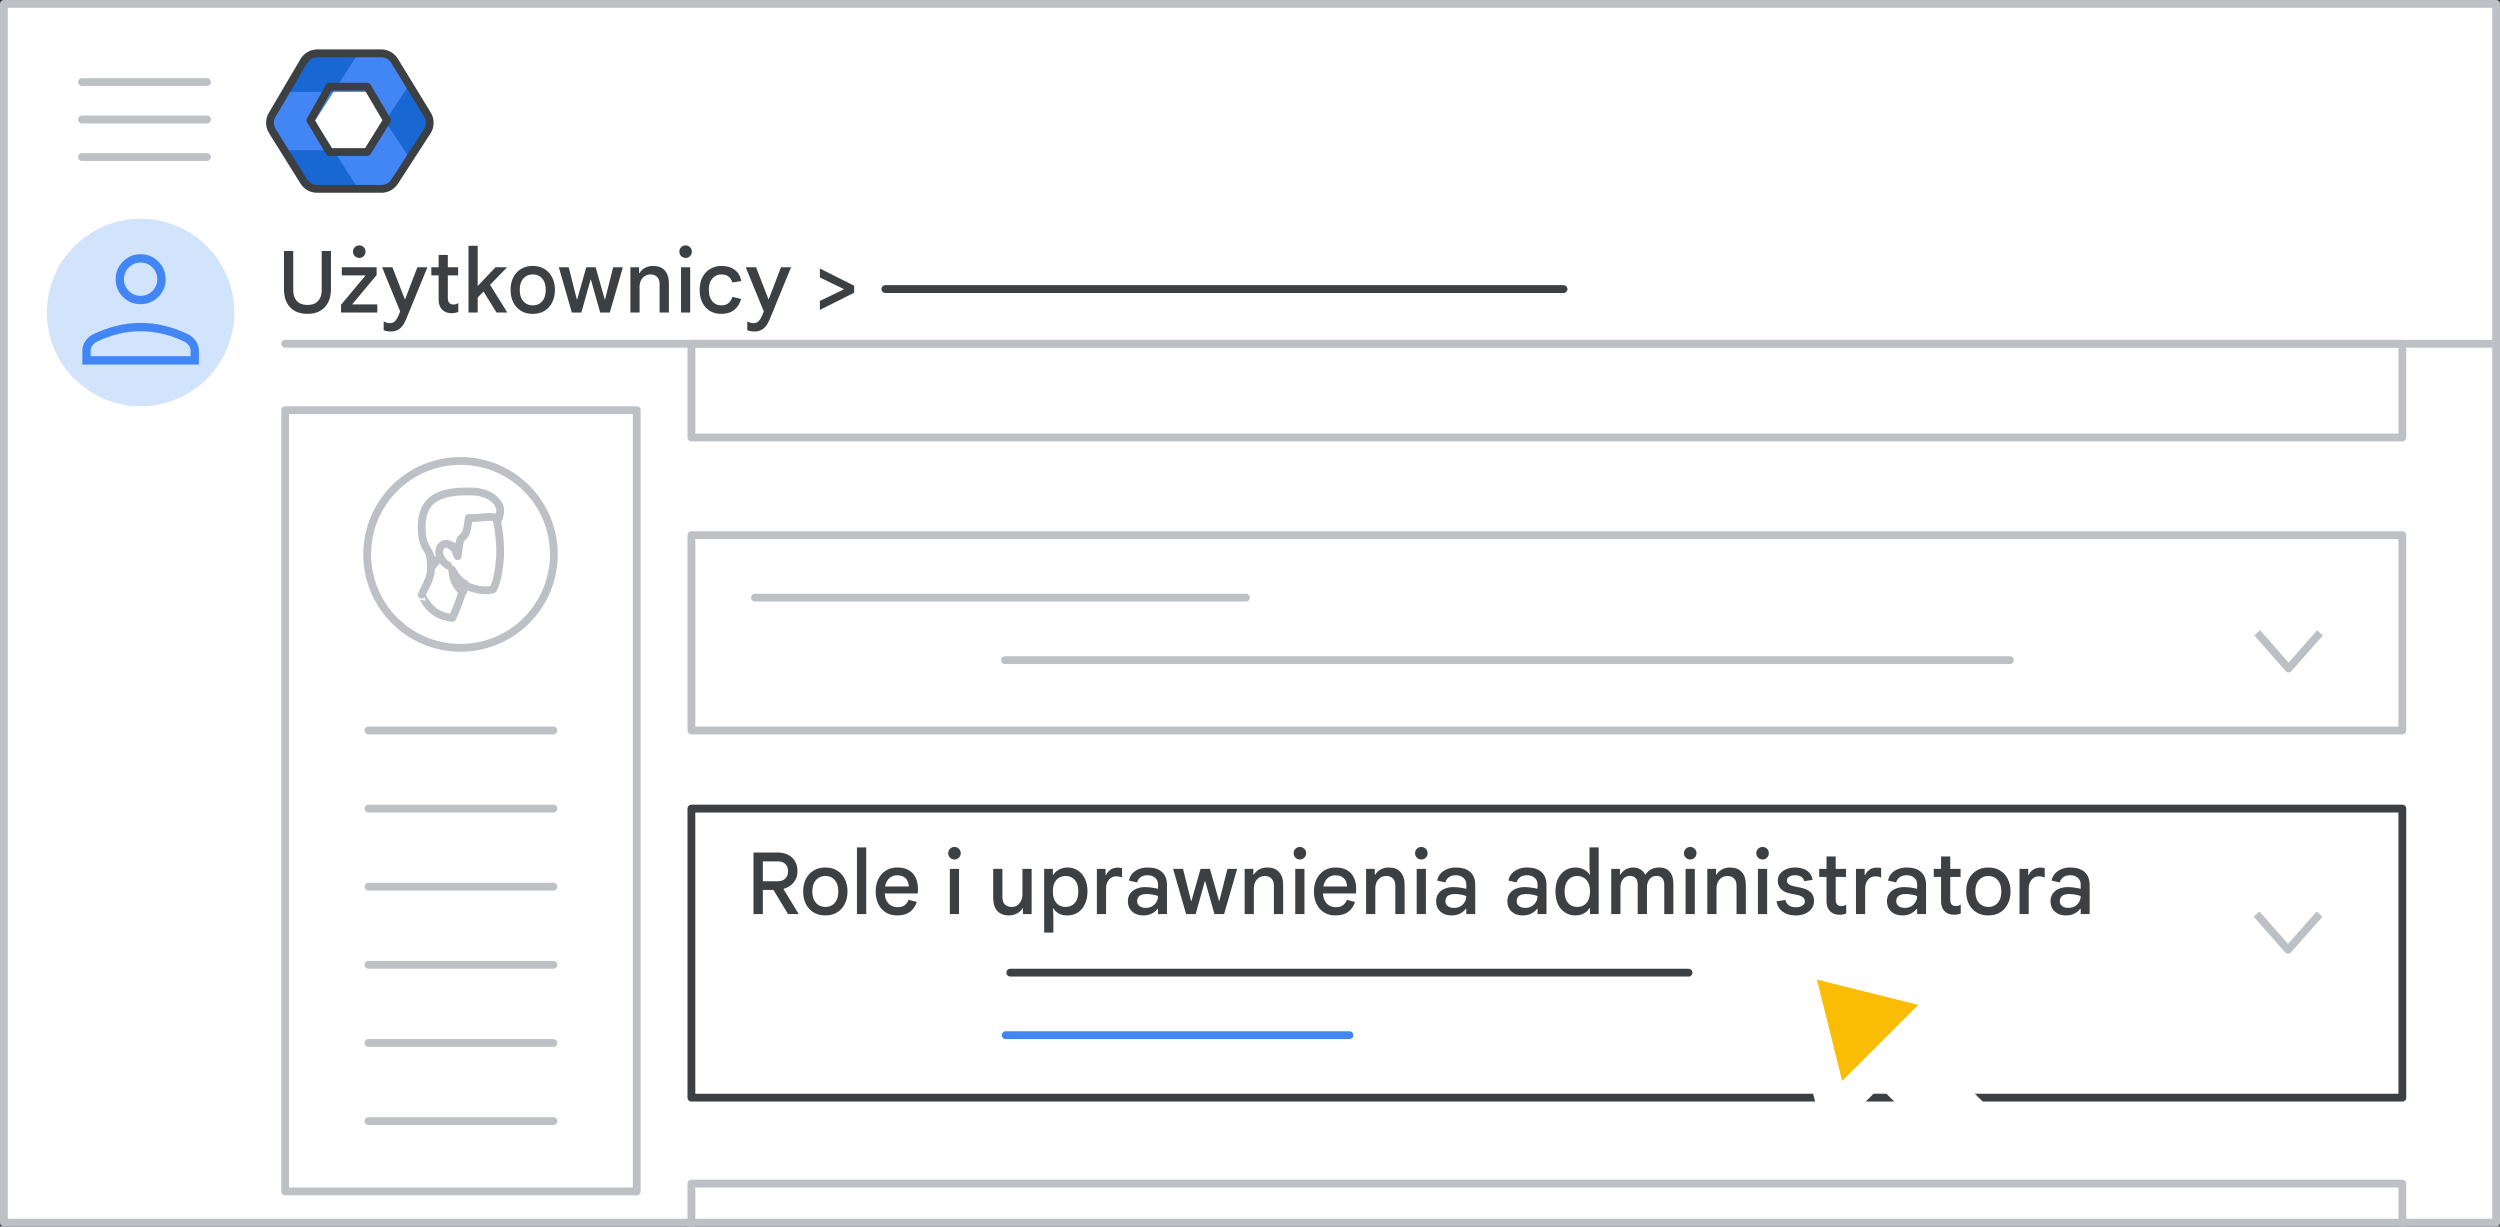 <svg width="320" height="157" viewBox="0 0 320 157" fill="none" xmlns="http://www.w3.org/2000/svg">
<rect x="0" y="0" width="320" height="157" fill="#333333" stroke="none"/>
<g id="admin-users-roles" clip-path="url(#clip0_4838_2887)">
<rect id="Rectangle" x="0.5" y="0.5" width="319" height="156" fill="white" stroke="#BDC1C6" stroke-linejoin="round"/>
<path id="Line" d="M36.5 44H319" stroke="#BDC1C6" stroke-linecap="round"/>
<g id="Admin icon - illustrated">
<g id="Group">
<path id="Vector" d="M36.407 19.233L38.831 23.168C39.214 23.791 39.922 24.174 40.688 24.174H45.849L44.92 21.531L42.688 19.233L39.547 18.722L36.407 19.233Z" fill="#1967D2"/>
<path id="Vector_2" d="M54.859 14.494L52.506 10.673L50.482 12.774L49.287 15.5L50.585 18.417L52.49 20.35L54.859 16.506C55.242 15.883 55.242 15.117 54.859 14.494Z" fill="#1967D2"/>
<path id="Vector_3" d="M45.85 6.826H40.689C39.923 6.826 39.215 7.209 38.832 7.832L36.407 11.767L39.547 12.279L42.688 11.767L44.98 9.469L45.85 6.826Z" fill="#1967D2"/>
<path id="Vector_4" d="M40.299 15.5L42.688 11.767H36.407L34.728 14.494C34.345 15.117 34.345 15.883 34.728 16.506L36.407 19.233H42.688L40.299 15.5Z" fill="#4285F4"/>
<path id="Vector_5" d="M46.898 11.767L49.287 15.5L52.505 10.673L50.755 7.832C50.372 7.209 49.663 6.826 48.897 6.826H45.85L42.688 11.767H46.898Z" fill="#4285F4"/>
<path id="Vector_6" d="M46.898 19.233H42.688L45.85 24.174H48.897C49.663 24.174 50.372 23.791 50.755 23.168L52.49 20.35L49.287 15.5L46.898 19.233Z" fill="#4285F4"/>
</g>
<path id="Path 19" fill-rule="evenodd" clip-rule="evenodd" d="M42.167 11.092H47.008L49.538 15.396L47.008 19.459H42.167L39.732 15.396L42.167 11.092Z" stroke="#3C4043" stroke-linejoin="round"/>
<path id="Path 19_2" fill-rule="evenodd" clip-rule="evenodd" d="M38.894 7.811C39.254 7.201 39.909 6.826 40.618 6.826H48.793C49.49 6.826 50.136 7.189 50.5 7.783L54.714 14.676C55.115 15.332 55.105 16.16 54.686 16.806L50.506 23.261C50.137 23.83 49.505 24.174 48.827 24.174H40.584C39.894 24.174 39.252 23.818 38.887 23.232L34.862 16.778C34.468 16.146 34.457 15.347 34.835 14.705L38.894 7.811Z" stroke="#3C4043" stroke-linejoin="round"/>
</g>
<g id="Menu">
<path id="Line_2" d="M10.5 10.5H26.5" stroke="#BDC1C6" stroke-linecap="round" stroke-linejoin="round"/>
<path id="Line_3" d="M10.5 15.3H26.5" stroke="#BDC1C6" stroke-linecap="round" stroke-linejoin="round"/>
<path id="Line_4" d="M10.5 20.1H26.5" stroke="#BDC1C6" stroke-linecap="round" stroke-linejoin="round"/>
</g>
<g id="nav-directory-on">
<path id="Path" d="M18 52C22.854 52 27.23 49.076 29.087 44.591C30.944 40.107 29.916 34.945 26.484 31.514C23.051 28.082 17.889 27.056 13.405 28.915C8.921 30.773 5.998 35.15 6 40.004C6 43.186 7.264 46.238 9.515 48.488C11.765 50.738 14.818 52.001 18 52Z" fill="#D2E3FC"/>
<g id="person_BASELINE_P900">
<path id="Shape" fill-rule="evenodd" clip-rule="evenodd" d="M15.735 38.002C16.357 38.623 17.112 38.934 18 38.934C18.888 38.934 19.643 38.623 20.265 38.002C20.887 37.38 21.198 36.625 21.198 35.736C21.198 34.866 20.887 34.115 20.265 33.484C19.643 32.854 18.888 32.539 18 32.539C17.112 32.539 16.357 32.854 15.735 33.484C15.113 34.115 14.802 34.866 14.802 35.736C14.802 36.625 15.113 37.38 15.735 38.002ZM10.539 44.903V46.662H25.462V44.903C25.462 44.459 25.333 44.046 25.076 43.664C24.818 43.282 24.476 42.985 24.049 42.772C23.037 42.292 22.029 41.932 21.025 41.692C20.021 41.452 19.013 41.333 18 41.333C16.987 41.333 15.979 41.452 14.976 41.692C13.972 41.932 12.963 42.292 11.951 42.772C11.524 42.985 11.183 43.282 10.925 43.664C10.667 44.046 10.539 44.459 10.539 44.903ZM24.396 45.596V44.903C24.396 44.655 24.32 44.428 24.17 44.223C24.018 44.019 23.809 43.846 23.543 43.704C22.655 43.278 21.744 42.954 20.812 42.732C19.879 42.51 18.942 42.398 18 42.398C17.058 42.398 16.122 42.51 15.189 42.732C14.256 42.954 13.345 43.278 12.457 43.704C12.191 43.846 11.982 44.019 11.831 44.223C11.68 44.428 11.604 44.655 11.604 44.903V45.596H24.396ZM19.506 37.242C19.088 37.659 18.586 37.868 18 37.868C17.414 37.868 16.912 37.659 16.495 37.242C16.077 36.824 15.868 36.323 15.868 35.736C15.868 35.15 16.077 34.648 16.495 34.231C16.912 33.813 17.414 33.605 18 33.605C18.586 33.605 19.088 33.813 19.506 34.231C19.923 34.648 20.132 35.15 20.132 35.736C20.132 36.323 19.923 36.824 19.506 37.242Z" fill="#4285F4"/>
</g>
</g>
<rect id="Rectangle_2" x="36.5" y="52.5" width="45" height="100" fill="white" stroke="#BDC1C6" stroke-linejoin="round"/>
<rect id="Rectangle_3" x="88.5" y="68.5" width="219" height="25" stroke="#BDC1C6" stroke-linejoin="round"/>
<g id="Group-3">
<path id="Line-2" d="M96.64 76.5H159.486" stroke="#BDC1C6" stroke-linecap="round" stroke-linejoin="round"/>
<path id="Line-2_2" d="M128.64 84.5H257.279" stroke="#BDC1C6" stroke-linecap="round" stroke-linejoin="round"/>
</g>
<path id="Path-21" d="M288.92 81L292.938 85.573L296.956 81" stroke="#BDC1C6" stroke-linejoin="round"/>
<rect id="Rectangle_4" x="88.5" y="103.5" width="219" height="37" stroke="#3C4043" stroke-linejoin="round"/>
<g id="Group-3_2">
<g id="UI/line-dark-grey">
<path id="Line 5" d="M129.323 124.5H216.134" stroke="#3C4043" stroke-linecap="round" stroke-linejoin="round"/>
</g>
<path id="Line-2_3" d="M128.729 132.5H172.729" stroke="#4285F4" stroke-linecap="round" stroke-linejoin="round"/>
</g>
<path id="Path-21_2" d="M288.839 117L292.874 121.573L296.91 117" stroke="#BDC1C6" stroke-linejoin="round"/>
<g id="Group 3">
<rect id="Rectangle_5" x="88.5" y="44" width="219" height="12" stroke="#BDC1C6" stroke-linejoin="round"/>
</g>
<g id="Group 3_2">
<rect id="Rectangle_6" x="88.5" y="151.5" width="219" height="12" stroke="#BDC1C6" stroke-linejoin="round"/>
</g>
<g id="People/profile7 greyscale">
<g id="Group 22">
<ellipse id="Oval" cx="58.947" cy="70.961" rx="11.947" ry="11.961" fill="white" stroke="#BDC1C6"/>
</g>
<path id="Fill 1" fill-rule="evenodd" clip-rule="evenodd" d="M57.897 79.093C57.897 79.093 58.922 76.943 59.425 74.875C59.425 74.875 61.576 75.94 63.104 75.428C63.104 75.428 63.767 74.486 63.989 71.517C64.109 70.022 63.908 67.749 63.506 66.356C63.064 64.78 61.556 63.715 59.083 64.104C55.726 64.616 54.178 66.5 54.801 69.756C55.525 73.626 55.143 73.626 53.977 76.124C53.997 76.103 54.821 78.806 57.897 79.093Z" fill="white"/>
<path id="Stroke 3" fill-rule="evenodd" clip-rule="evenodd" d="M57.897 79.093C57.897 79.093 58.922 76.943 59.425 74.875C59.425 74.875 61.576 75.94 63.104 75.428C63.104 75.428 63.767 74.486 63.989 71.517C64.109 70.022 63.908 67.749 63.506 66.356C63.064 64.78 61.556 63.715 59.083 64.104C55.726 64.616 54.178 66.5 54.801 69.756C55.525 73.626 55.143 73.626 53.977 76.124C53.997 76.103 54.821 78.806 57.897 79.093Z" stroke="#BDC1C6" stroke-linecap="round" stroke-linejoin="round"/>
<path id="Fill 5" fill-rule="evenodd" clip-rule="evenodd" d="M59.296 75.744C59.296 75.744 58.065 75.164 57.884 72.954C57.884 72.954 58.489 74.271 59.558 74.762C59.558 74.762 59.498 75.008 59.457 75.209C59.377 75.432 59.296 75.744 59.296 75.744Z" fill="#BDC1C6"/>
<path id="Stroke 7" fill-rule="evenodd" clip-rule="evenodd" d="M59.296 75.744C59.296 75.744 58.065 75.164 57.884 72.954C57.884 72.954 58.489 74.271 59.558 74.762C59.558 74.762 59.498 75.008 59.457 75.209C59.377 75.432 59.296 75.744 59.296 75.744Z" stroke="#BDC1C6" stroke-linecap="round" stroke-linejoin="round"/>
<path id="Fill 9" fill-rule="evenodd" clip-rule="evenodd" d="M55.413 72.395C55.413 72.395 56.422 71.268 56.623 70.715C56.785 70.325 57.43 69.998 57.773 69.875C57.894 69.833 58.014 69.875 58.055 69.998C58.216 70.325 58.498 70.961 58.579 71.207C58.579 71.207 58.821 69.321 58.922 69.075C59.023 68.829 59.547 68.706 59.748 67.846C59.95 66.985 59.99 66.309 59.99 66.309C59.99 66.309 60.353 66.35 61.261 66.268C62.148 66.165 63.459 66.042 63.781 66.452C63.781 66.452 64.023 66.022 64.023 65.304C64.023 64.505 63.011 62.907 60.168 62.907C57.325 62.907 53.518 63.112 54.022 68.338C54.22 70.387 55.071 70.182 55.413 72.395Z" fill="white"/>
<path id="Stroke 11" fill-rule="evenodd" clip-rule="evenodd" d="M55.413 72.395C55.413 72.395 56.422 71.268 56.623 70.715C56.785 70.325 57.43 69.998 57.773 69.875C57.894 69.833 58.014 69.875 58.055 69.998C58.216 70.325 58.498 70.961 58.579 71.207C58.579 71.207 58.821 69.321 58.922 69.075C59.023 68.829 59.547 68.706 59.748 67.846C59.95 66.985 59.99 66.309 59.99 66.309C59.99 66.309 60.353 66.35 61.261 66.268C62.148 66.165 63.459 66.042 63.781 66.452C63.781 66.452 64.023 66.022 64.023 65.304C64.023 64.505 63.011 62.907 60.168 62.907C57.325 62.907 53.518 63.112 54.022 68.338C54.22 70.387 55.071 70.182 55.413 72.395Z" stroke="#BDC1C6" stroke-linecap="round" stroke-linejoin="round"/>
<path id="Fill 13" fill-rule="evenodd" clip-rule="evenodd" d="M57.884 69.999C57.884 69.999 57.521 69.54 57.013 69.612C56.504 69.685 56.166 70.193 56.214 70.75C56.238 71.306 56.771 72.081 57.376 72.395" fill="white"/>
<path id="Stroke 15" d="M57.884 69.999C57.884 69.999 57.521 69.54 57.013 69.612C56.504 69.685 56.166 70.193 56.214 70.75C56.238 71.306 56.771 72.081 57.376 72.395" stroke="#BDC1C6" stroke-linecap="round" stroke-linejoin="round"/>
</g>
<path id="Line 5_2" d="M47.162 93.5H70.838" stroke="#BDC1C6" stroke-linecap="round" stroke-linejoin="round"/>
<path id="Line 5_3" d="M47.162 103.5H70.838" stroke="#BDC1C6" stroke-linecap="round" stroke-linejoin="round"/>
<path id="Line 5_4" d="M47.162 113.5H70.838" stroke="#BDC1C6" stroke-linecap="round" stroke-linejoin="round"/>
<path id="Line 5_5" d="M47.162 123.5H70.838" stroke="#BDC1C6" stroke-linecap="round" stroke-linejoin="round"/>
<path id="Line 5_6" d="M47.162 133.5H70.838" stroke="#BDC1C6" stroke-linecap="round" stroke-linejoin="round"/>
<path id="Line 5_7" d="M47.162 143.5H70.838" stroke="#BDC1C6" stroke-linecap="round" stroke-linejoin="round"/>
<g id="Cursor ">
<g id="Union">
<mask id="path-42-outside-1_4838_2887" maskUnits="userSpaceOnUse" x="219.538" y="112.584" width="44.548" height="44.548" fill="black">
<rect fill="white" x="219.538" y="112.584" width="44.548" height="44.548"/>
<path fill-rule="evenodd" clip-rule="evenodd" d="M231.436 123.047C230.704 122.865 230.042 123.527 230.224 124.259L234.281 140.559C234.469 141.314 235.409 141.574 235.959 141.024L240.639 136.344L251.089 146.794C251.87 147.575 253.136 147.575 253.917 146.794C254.698 146.013 254.698 144.747 253.917 143.966L243.468 133.516L248.202 128.782C248.751 128.232 248.491 127.292 247.736 127.104L231.436 123.047Z"/>
</mask>
<path fill-rule="evenodd" clip-rule="evenodd" d="M231.436 123.047C230.704 122.865 230.042 123.527 230.224 124.259L234.281 140.559C234.469 141.314 235.409 141.574 235.959 141.024L240.639 136.344L251.089 146.794C251.87 147.575 253.136 147.575 253.917 146.794C254.698 146.013 254.698 144.747 253.917 143.966L243.468 133.516L248.202 128.782C248.751 128.232 248.491 127.292 247.736 127.104L231.436 123.047Z" fill="#FBBC04"/>
<path d="M230.224 124.259L232.165 123.776L232.165 123.776L230.224 124.259ZM231.436 123.047L231.919 121.106L231.919 121.106L231.436 123.047ZM234.281 140.559L236.222 140.076L236.222 140.076L234.281 140.559ZM240.639 136.344L242.053 134.93L240.639 133.516L239.225 134.93L240.639 136.344ZM253.917 143.966L252.503 145.38L253.917 143.966ZM243.468 133.516L242.053 132.101L240.639 133.516L242.053 134.93L243.468 133.516ZM247.736 127.104L247.253 129.045H247.253L247.736 127.104ZM232.165 123.776C232.347 124.508 231.685 125.17 230.953 124.988L231.919 121.106C229.724 120.56 227.737 122.547 228.283 124.742L232.165 123.776ZM236.222 140.076L232.165 123.776L228.283 124.742L232.341 141.042L236.222 140.076ZM234.545 139.61C235.095 139.06 236.034 139.321 236.222 140.076L232.341 141.042C232.904 143.306 235.723 144.088 237.373 142.439L234.545 139.61ZM239.225 134.93L234.545 139.61L237.373 142.439L242.053 137.758L239.225 134.93ZM252.503 145.38L242.053 134.93L239.225 137.758L249.675 148.208L252.503 145.38ZM252.503 145.38L249.675 148.208C251.237 149.77 253.77 149.77 255.332 148.208L252.503 145.38ZM252.503 145.38L252.503 145.38L255.332 148.208C256.894 146.646 256.894 144.113 255.332 142.551L252.503 145.38ZM242.053 134.93L252.503 145.38L255.332 142.551L244.882 132.101L242.053 134.93ZM246.787 127.368L242.053 132.101L244.882 134.93L249.616 130.196L246.787 127.368ZM247.253 129.045C246.498 128.857 246.237 127.917 246.787 127.368L249.616 130.196C251.266 128.546 250.483 125.727 248.219 125.163L247.253 129.045ZM230.953 124.988L247.253 129.045L248.219 125.163L231.919 121.106L230.953 124.988Z" fill="white" mask="url(#path-42-outside-1_4838_2887)"/>
</g>
</g>
<path id="Line 5_8" d="M113.323 37H200.134" stroke="#3C4043" stroke-linecap="round" stroke-linejoin="round"/>
<path id="Users &#62;" d="M39.361 40.176C38.73 40.176 38.191 40.055 37.744 39.813C37.297 39.564 36.952 39.204 36.71 38.735C36.468 38.258 36.347 37.686 36.347 37.019V32.124H37.535V37.085C37.535 37.503 37.605 37.859 37.744 38.152C37.883 38.438 38.089 38.658 38.36 38.812C38.631 38.959 38.965 39.032 39.361 39.032C39.757 39.032 40.087 38.959 40.351 38.812C40.622 38.658 40.828 38.438 40.967 38.152C41.106 37.859 41.176 37.503 41.176 37.085V32.124H42.364V37.019C42.364 37.672 42.243 38.236 42.001 38.713C41.759 39.182 41.414 39.545 40.967 39.802C40.52 40.051 39.984 40.176 39.361 40.176ZM43.653 40V39.01L46.799 35.248H43.752V34.214H48.207V35.204L45.072 38.966H48.295V40H43.653ZM45.985 33.015C45.765 33.015 45.574 32.938 45.413 32.784C45.259 32.623 45.182 32.432 45.182 32.212C45.182 31.985 45.259 31.794 45.413 31.64C45.574 31.486 45.765 31.409 45.985 31.409C46.205 31.409 46.392 31.486 46.546 31.64C46.707 31.794 46.788 31.985 46.788 32.212C46.788 32.432 46.711 32.623 46.557 32.784C46.403 32.938 46.212 33.015 45.985 33.015ZM49.999 42.431C49.83 42.431 49.669 42.416 49.515 42.387C49.361 42.358 49.225 42.317 49.108 42.266V41.144C49.181 41.181 49.287 41.225 49.427 41.276C49.573 41.335 49.738 41.364 49.922 41.364C50.076 41.364 50.211 41.335 50.329 41.276C50.453 41.217 50.567 41.118 50.67 40.979C50.78 40.847 50.886 40.66 50.989 40.418L51.22 39.868L48.91 34.214H50.23L51.814 38.295H51.858L53.42 34.214H54.707L52.001 40.814C51.847 41.203 51.674 41.514 51.484 41.749C51.293 41.991 51.077 42.163 50.835 42.266C50.6 42.376 50.321 42.431 49.999 42.431ZM55.209 34.214H56.144V32.63H57.321V34.214H58.641V35.248H57.321V38.163C57.321 38.427 57.38 38.629 57.497 38.768C57.615 38.907 57.794 38.977 58.036 38.977C58.168 38.977 58.282 38.962 58.377 38.933C58.473 38.896 58.568 38.849 58.663 38.79V39.934C58.546 39.978 58.418 40.015 58.278 40.044C58.146 40.073 57.989 40.088 57.805 40.088C57.299 40.088 56.896 39.938 56.595 39.637C56.295 39.329 56.144 38.907 56.144 38.372V35.248H55.209V34.214ZM59.968 40V31.464H61.145V36.612L63.422 34.214H64.841V34.28L62.729 36.458L64.896 39.934V40H63.554L61.893 37.327L61.145 38.086V40H59.968ZM68.191 40.176C67.611 40.176 67.109 40.048 66.684 39.791C66.258 39.527 65.928 39.164 65.694 38.702C65.466 38.24 65.353 37.708 65.353 37.107C65.353 36.498 65.466 35.967 65.694 35.512C65.928 35.05 66.258 34.691 66.684 34.434C67.109 34.17 67.611 34.038 68.191 34.038C68.777 34.038 69.28 34.17 69.698 34.434C70.123 34.691 70.449 35.05 70.677 35.512C70.911 35.967 71.029 36.498 71.029 37.107C71.029 37.708 70.911 38.24 70.677 38.702C70.449 39.164 70.123 39.527 69.698 39.791C69.28 40.048 68.777 40.176 68.191 40.176ZM68.191 39.087C68.521 39.087 68.81 39.01 69.06 38.856C69.309 38.702 69.503 38.478 69.643 38.185C69.782 37.884 69.852 37.525 69.852 37.107C69.852 36.682 69.782 36.322 69.643 36.029C69.503 35.736 69.309 35.512 69.06 35.358C68.81 35.204 68.524 35.127 68.202 35.127C67.872 35.127 67.582 35.204 67.333 35.358C67.083 35.512 66.885 35.736 66.739 36.029C66.599 36.322 66.53 36.682 66.53 37.107C66.53 37.532 66.599 37.892 66.739 38.185C66.885 38.478 67.083 38.702 67.333 38.856C67.589 39.01 67.875 39.087 68.191 39.087ZM73.194 40L71.533 34.214H72.798L73.832 38.328H73.876L75.042 34.214H76.241L77.407 38.317H77.451L78.485 34.214H79.728L78.056 40H76.824L75.636 35.798H75.592L74.415 40H73.194ZM80.69 40V34.214H81.801V34.951H81.867C82.021 34.68 82.248 34.46 82.549 34.291C82.857 34.122 83.201 34.038 83.583 34.038C84.243 34.038 84.745 34.232 85.09 34.621C85.442 35.01 85.618 35.549 85.618 36.238V40H84.43V36.392C84.43 35.959 84.32 35.64 84.1 35.435C83.887 35.23 83.608 35.127 83.264 35.127C82.978 35.127 82.728 35.2 82.516 35.347C82.31 35.486 82.149 35.677 82.032 35.919C81.922 36.154 81.867 36.418 81.867 36.711V40H80.69ZM87.167 40V34.214H88.344V40H87.167ZM87.761 33.015C87.541 33.015 87.351 32.938 87.189 32.784C87.035 32.623 86.958 32.432 86.958 32.212C86.958 31.985 87.035 31.794 87.189 31.64C87.351 31.486 87.541 31.409 87.761 31.409C87.981 31.409 88.168 31.486 88.322 31.64C88.484 31.794 88.564 31.985 88.564 32.212C88.564 32.432 88.484 32.623 88.322 32.784C88.168 32.938 87.981 33.015 87.761 33.015ZM92.316 40.176C91.766 40.176 91.282 40.051 90.864 39.802C90.453 39.545 90.13 39.186 89.896 38.724C89.668 38.262 89.555 37.723 89.555 37.107C89.555 36.484 89.672 35.945 89.907 35.49C90.149 35.028 90.479 34.672 90.897 34.423C91.322 34.166 91.81 34.038 92.36 34.038C93.049 34.038 93.617 34.21 94.065 34.555C94.512 34.9 94.783 35.373 94.879 35.974L93.735 36.161C93.661 35.846 93.504 35.596 93.262 35.413C93.027 35.222 92.719 35.127 92.338 35.127C92.037 35.127 91.766 35.204 91.524 35.358C91.282 35.505 91.087 35.725 90.941 36.018C90.801 36.311 90.732 36.674 90.732 37.107C90.732 37.532 90.801 37.895 90.941 38.196C91.08 38.489 91.271 38.713 91.513 38.867C91.755 39.014 92.03 39.087 92.338 39.087C92.704 39.087 93.001 38.995 93.229 38.812C93.463 38.629 93.636 38.357 93.746 37.998L94.857 38.262C94.717 38.827 94.435 39.289 94.01 39.648C93.584 40 93.02 40.176 92.316 40.176ZM96.544 42.431C96.376 42.431 96.215 42.416 96.061 42.387C95.906 42.358 95.771 42.317 95.653 42.266V41.144C95.727 41.181 95.833 41.225 95.972 41.276C96.119 41.335 96.284 41.364 96.468 41.364C96.621 41.364 96.757 41.335 96.874 41.276C96.999 41.217 97.113 41.118 97.216 40.979C97.326 40.847 97.432 40.66 97.534 40.418L97.766 39.868L95.456 34.214H96.775L98.359 38.295H98.403L99.966 34.214H101.253L98.546 40.814C98.392 41.203 98.22 41.514 98.029 41.749C97.839 41.991 97.623 42.163 97.38 42.266C97.146 42.376 96.867 42.431 96.544 42.431ZM104.944 39.67V38.526L107.98 37.052V36.986L104.944 35.512V34.368L109.333 36.568V37.47L104.944 39.67Z" fill="#3C4043"/>
<path id="Admin roles and priv" d="M96.446 117V109.124H99.537C100.05 109.124 100.494 109.219 100.868 109.41C101.249 109.601 101.546 109.876 101.759 110.235C101.972 110.594 102.078 111.027 102.078 111.533C102.078 111.848 102.019 112.149 101.902 112.435C101.785 112.714 101.605 112.967 101.363 113.194C101.128 113.414 100.828 113.59 100.461 113.722C100.402 113.737 100.34 113.755 100.274 113.777L102.199 116.934V117H100.868L98.998 113.909H97.645V117H96.446ZM97.645 112.798H99.559C99.816 112.798 100.039 112.75 100.23 112.655C100.428 112.56 100.582 112.417 100.692 112.226C100.809 112.035 100.868 111.801 100.868 111.522C100.868 111.243 100.813 111.012 100.703 110.829C100.6 110.638 100.45 110.495 100.252 110.4C100.061 110.305 99.83 110.257 99.559 110.257H97.645V112.798ZM105.643 117.176C105.063 117.176 104.561 117.048 104.136 116.791C103.71 116.527 103.38 116.164 103.146 115.702C102.918 115.24 102.805 114.708 102.805 114.107C102.805 113.498 102.918 112.967 103.146 112.512C103.38 112.05 103.71 111.691 104.136 111.434C104.561 111.17 105.063 111.038 105.643 111.038C106.229 111.038 106.732 111.17 107.15 111.434C107.575 111.691 107.901 112.05 108.129 112.512C108.363 112.967 108.481 113.498 108.481 114.107C108.481 114.708 108.363 115.24 108.129 115.702C107.901 116.164 107.575 116.527 107.15 116.791C106.732 117.048 106.229 117.176 105.643 117.176ZM105.643 116.087C105.973 116.087 106.262 116.01 106.512 115.856C106.761 115.702 106.955 115.478 107.095 115.185C107.234 114.884 107.304 114.525 107.304 114.107C107.304 113.682 107.234 113.322 107.095 113.029C106.955 112.736 106.761 112.512 106.512 112.358C106.262 112.204 105.976 112.127 105.654 112.127C105.324 112.127 105.034 112.204 104.785 112.358C104.535 112.512 104.337 112.736 104.191 113.029C104.051 113.322 103.982 113.682 103.982 114.107C103.982 114.532 104.051 114.892 104.191 115.185C104.337 115.478 104.535 115.702 104.785 115.856C105.041 116.01 105.327 116.087 105.643 116.087ZM109.688 117V108.464H110.876V117H109.688ZM114.836 117.176C114.279 117.176 113.791 117.048 113.373 116.791C112.962 116.527 112.643 116.164 112.416 115.702C112.196 115.24 112.086 114.712 112.086 114.118C112.086 113.502 112.203 112.963 112.438 112.501C112.673 112.039 112.995 111.68 113.406 111.423C113.824 111.166 114.301 111.038 114.836 111.038C115.423 111.038 115.91 111.148 116.299 111.368C116.695 111.588 116.992 111.903 117.19 112.314C117.395 112.725 117.498 113.216 117.498 113.788C117.498 113.891 117.494 113.993 117.487 114.096C117.487 114.191 117.48 114.279 117.465 114.36H113.241C113.263 114.69 113.329 114.976 113.439 115.218C113.578 115.511 113.773 115.735 114.022 115.889C114.271 116.043 114.557 116.12 114.88 116.12C115.283 116.12 115.595 116.032 115.815 115.856C116.042 115.673 116.207 115.445 116.31 115.174L117.344 115.449C117.197 115.948 116.919 116.362 116.508 116.692C116.097 117.015 115.54 117.176 114.836 117.176ZM113.285 113.469H116.332C116.317 113.249 116.277 113.051 116.211 112.875C116.145 112.699 116.05 112.549 115.925 112.424C115.8 112.299 115.646 112.204 115.463 112.138C115.287 112.072 115.082 112.039 114.847 112.039C114.532 112.039 114.249 112.12 114 112.281C113.758 112.435 113.571 112.666 113.439 112.974C113.373 113.121 113.322 113.286 113.285 113.469ZM121.579 117V111.214H122.756V117H121.579ZM122.173 110.015C121.953 110.015 121.763 109.938 121.601 109.784C121.447 109.623 121.37 109.432 121.37 109.212C121.37 108.985 121.447 108.794 121.601 108.64C121.763 108.486 121.953 108.409 122.173 108.409C122.393 108.409 122.58 108.486 122.734 108.64C122.896 108.794 122.976 108.985 122.976 109.212C122.976 109.432 122.896 109.623 122.734 109.784C122.58 109.938 122.393 110.015 122.173 110.015ZM129.156 117.176C128.503 117.176 128.001 116.982 127.649 116.593C127.304 116.197 127.132 115.658 127.132 114.976V111.214H128.309V114.822C128.309 115.255 128.415 115.574 128.628 115.779C128.848 115.984 129.13 116.087 129.475 116.087C129.768 116.087 130.018 116.017 130.223 115.878C130.428 115.731 130.586 115.537 130.696 115.295C130.813 115.053 130.872 114.789 130.872 114.503V111.214H132.049V117H130.938V116.263H130.872C130.777 116.439 130.641 116.597 130.465 116.736C130.296 116.875 130.098 116.982 129.871 117.055C129.651 117.136 129.413 117.176 129.156 117.176ZM133.654 119.376V111.214H134.765V111.973H134.831C134.933 111.804 135.069 111.65 135.238 111.511C135.414 111.372 135.619 111.258 135.854 111.17C136.088 111.082 136.341 111.038 136.613 111.038C137.119 111.038 137.566 111.163 137.955 111.412C138.343 111.654 138.648 112.006 138.868 112.468C139.088 112.923 139.198 113.469 139.198 114.107C139.198 114.738 139.084 115.284 138.857 115.746C138.637 116.208 138.332 116.564 137.944 116.813C137.562 117.055 137.119 117.176 136.613 117.176C136.173 117.176 135.799 117.088 135.491 116.912C135.19 116.729 134.97 116.516 134.831 116.274H134.765L134.831 117.088V119.376H133.654ZM136.393 116.087C136.708 116.087 136.987 116.014 137.229 115.867C137.478 115.72 137.672 115.5 137.812 115.207C137.951 114.906 138.021 114.54 138.021 114.107C138.021 113.667 137.951 113.3 137.812 113.007C137.672 112.714 137.478 112.494 137.229 112.347C136.987 112.2 136.708 112.127 136.393 112.127C136.085 112.127 135.806 112.2 135.557 112.347C135.315 112.494 135.12 112.714 134.974 113.007C134.834 113.3 134.765 113.667 134.765 114.107C134.765 114.54 134.834 114.906 134.974 115.207C135.12 115.5 135.315 115.72 135.557 115.867C135.806 116.014 136.085 116.087 136.393 116.087ZM140.4 117V111.214H141.511V111.995H141.577C141.657 111.812 141.767 111.65 141.907 111.511C142.053 111.364 142.222 111.251 142.413 111.17C142.611 111.089 142.823 111.049 143.051 111.049C143.19 111.049 143.304 111.056 143.392 111.071C143.48 111.086 143.557 111.104 143.623 111.126V112.325C143.52 112.274 143.406 112.237 143.282 112.215C143.157 112.186 143.021 112.171 142.875 112.171C142.625 112.171 142.402 112.237 142.204 112.369C142.013 112.501 141.859 112.684 141.742 112.919C141.632 113.154 141.577 113.418 141.577 113.711V117H140.4ZM146.371 117.176C145.967 117.176 145.615 117.103 145.315 116.956C145.014 116.802 144.779 116.589 144.611 116.318C144.449 116.047 144.369 115.724 144.369 115.35C144.369 114.961 144.468 114.635 144.666 114.371C144.864 114.1 145.131 113.894 145.469 113.755C145.806 113.616 146.176 113.546 146.58 113.546C146.785 113.546 146.979 113.557 147.163 113.579C147.346 113.594 147.526 113.619 147.702 113.656C147.878 113.685 148.054 113.722 148.23 113.766V113.216C148.23 112.857 148.105 112.571 147.856 112.358C147.606 112.138 147.276 112.028 146.866 112.028C146.536 112.028 146.253 112.109 146.019 112.27C145.791 112.424 145.634 112.651 145.546 112.952L144.501 112.71C144.574 112.351 144.724 112.046 144.952 111.797C145.186 111.548 145.469 111.361 145.799 111.236C146.136 111.104 146.495 111.038 146.877 111.038C147.691 111.038 148.31 111.232 148.736 111.621C149.161 112.01 149.374 112.567 149.374 113.293V117H148.23V116.329H148.164C148.054 116.476 147.914 116.615 147.746 116.747C147.577 116.872 147.379 116.974 147.152 117.055C146.924 117.136 146.664 117.176 146.371 117.176ZM146.635 116.208C146.957 116.208 147.236 116.142 147.471 116.01C147.705 115.871 147.889 115.687 148.021 115.46C148.16 115.225 148.23 114.969 148.23 114.69C147.988 114.602 147.746 114.54 147.504 114.503C147.262 114.459 147.016 114.437 146.767 114.437C146.378 114.437 146.077 114.514 145.865 114.668C145.659 114.822 145.557 115.049 145.557 115.35C145.557 115.607 145.656 115.816 145.854 115.977C146.059 116.131 146.319 116.208 146.635 116.208ZM151.821 117L150.16 111.214H151.425L152.459 115.328H152.503L153.669 111.214H154.868L156.034 115.317H156.078L157.112 111.214H158.355L156.683 117H155.451L154.263 112.798H154.219L153.042 117H151.821ZM159.317 117V111.214H160.428V111.951H160.494C160.648 111.68 160.875 111.46 161.176 111.291C161.484 111.122 161.828 111.038 162.21 111.038C162.87 111.038 163.372 111.232 163.717 111.621C164.069 112.01 164.245 112.549 164.245 113.238V117H163.057V113.392C163.057 112.959 162.947 112.64 162.727 112.435C162.514 112.23 162.235 112.127 161.891 112.127C161.605 112.127 161.355 112.2 161.143 112.347C160.937 112.486 160.776 112.677 160.659 112.919C160.549 113.154 160.494 113.418 160.494 113.711V117H159.317ZM165.794 117V111.214H166.971V117H165.794ZM166.388 110.015C166.168 110.015 165.978 109.938 165.816 109.784C165.662 109.623 165.585 109.432 165.585 109.212C165.585 108.985 165.662 108.794 165.816 108.64C165.978 108.486 166.168 108.409 166.388 108.409C166.608 108.409 166.795 108.486 166.949 108.64C167.111 108.794 167.191 108.985 167.191 109.212C167.191 109.432 167.111 109.623 166.949 109.784C166.795 109.938 166.608 110.015 166.388 110.015ZM170.932 117.176C170.374 117.176 169.887 117.048 169.469 116.791C169.058 116.527 168.739 116.164 168.512 115.702C168.292 115.24 168.182 114.712 168.182 114.118C168.182 113.502 168.299 112.963 168.534 112.501C168.768 112.039 169.091 111.68 169.502 111.423C169.92 111.166 170.396 111.038 170.932 111.038C171.518 111.038 172.006 111.148 172.395 111.368C172.791 111.588 173.088 111.903 173.286 112.314C173.491 112.725 173.594 113.216 173.594 113.788C173.594 113.891 173.59 113.993 173.583 114.096C173.583 114.191 173.575 114.279 173.561 114.36H169.337C169.359 114.69 169.425 114.976 169.535 115.218C169.674 115.511 169.868 115.735 170.118 115.889C170.367 116.043 170.653 116.12 170.976 116.12C171.379 116.12 171.691 116.032 171.911 115.856C172.138 115.673 172.303 115.445 172.406 115.174L173.44 115.449C173.293 115.948 173.014 116.362 172.604 116.692C172.193 117.015 171.636 117.176 170.932 117.176ZM169.381 113.469H172.428C172.413 113.249 172.373 113.051 172.307 112.875C172.241 112.699 172.145 112.549 172.021 112.424C171.896 112.299 171.742 112.204 171.559 112.138C171.383 112.072 171.177 112.039 170.943 112.039C170.627 112.039 170.345 112.12 170.096 112.281C169.854 112.435 169.667 112.666 169.535 112.974C169.469 113.121 169.417 113.286 169.381 113.469ZM174.861 117V111.214H175.972V111.951H176.038C176.192 111.68 176.419 111.46 176.72 111.291C177.028 111.122 177.372 111.038 177.754 111.038C178.414 111.038 178.916 111.232 179.261 111.621C179.613 112.01 179.789 112.549 179.789 113.238V117H178.601V113.392C178.601 112.959 178.491 112.64 178.271 112.435C178.058 112.23 177.779 112.127 177.435 112.127C177.149 112.127 176.899 112.2 176.687 112.347C176.481 112.486 176.32 112.677 176.203 112.919C176.093 113.154 176.038 113.418 176.038 113.711V117H174.861ZM181.338 117V111.214H182.515V117H181.338ZM181.932 110.015C181.712 110.015 181.521 109.938 181.36 109.784C181.206 109.623 181.129 109.432 181.129 109.212C181.129 108.985 181.206 108.794 181.36 108.64C181.521 108.486 181.712 108.409 181.932 108.409C182.152 108.409 182.339 108.486 182.493 108.64C182.654 108.794 182.735 108.985 182.735 109.212C182.735 109.432 182.654 109.623 182.493 109.784C182.339 109.938 182.152 110.015 181.932 110.015ZM185.827 117.176C185.423 117.176 185.071 117.103 184.771 116.956C184.47 116.802 184.235 116.589 184.067 116.318C183.905 116.047 183.825 115.724 183.825 115.35C183.825 114.961 183.924 114.635 184.122 114.371C184.32 114.1 184.587 113.894 184.925 113.755C185.262 113.616 185.632 113.546 186.036 113.546C186.241 113.546 186.435 113.557 186.619 113.579C186.802 113.594 186.982 113.619 187.158 113.656C187.334 113.685 187.51 113.722 187.686 113.766V113.216C187.686 112.857 187.561 112.571 187.312 112.358C187.062 112.138 186.732 112.028 186.322 112.028C185.992 112.028 185.709 112.109 185.475 112.27C185.247 112.424 185.09 112.651 185.002 112.952L183.957 112.71C184.03 112.351 184.18 112.046 184.408 111.797C184.642 111.548 184.925 111.361 185.255 111.236C185.592 111.104 185.951 111.038 186.333 111.038C187.147 111.038 187.766 111.232 188.192 111.621C188.617 112.01 188.83 112.567 188.83 113.293V117H187.686V116.329H187.62C187.51 116.476 187.37 116.615 187.202 116.747C187.033 116.872 186.835 116.974 186.608 117.055C186.38 117.136 186.12 117.176 185.827 117.176ZM186.091 116.208C186.413 116.208 186.692 116.142 186.927 116.01C187.161 115.871 187.345 115.687 187.477 115.46C187.616 115.225 187.686 114.969 187.686 114.69C187.444 114.602 187.202 114.54 186.96 114.503C186.718 114.459 186.472 114.437 186.223 114.437C185.834 114.437 185.533 114.514 185.321 114.668C185.115 114.822 185.013 115.049 185.013 115.35C185.013 115.607 185.112 115.816 185.31 115.977C185.515 116.131 185.775 116.208 186.091 116.208ZM194.947 117.176C194.543 117.176 194.191 117.103 193.891 116.956C193.59 116.802 193.355 116.589 193.187 116.318C193.025 116.047 192.945 115.724 192.945 115.35C192.945 114.961 193.044 114.635 193.242 114.371C193.44 114.1 193.707 113.894 194.045 113.755C194.382 113.616 194.752 113.546 195.156 113.546C195.361 113.546 195.555 113.557 195.739 113.579C195.922 113.594 196.102 113.619 196.278 113.656C196.454 113.685 196.63 113.722 196.806 113.766V113.216C196.806 112.857 196.681 112.571 196.432 112.358C196.182 112.138 195.852 112.028 195.442 112.028C195.112 112.028 194.829 112.109 194.595 112.27C194.367 112.424 194.21 112.651 194.122 112.952L193.077 112.71C193.15 112.351 193.3 112.046 193.528 111.797C193.762 111.548 194.045 111.361 194.375 111.236C194.712 111.104 195.071 111.038 195.453 111.038C196.267 111.038 196.886 111.232 197.312 111.621C197.737 112.01 197.95 112.567 197.95 113.293V117H196.806V116.329H196.74C196.63 116.476 196.49 116.615 196.322 116.747C196.153 116.872 195.955 116.974 195.728 117.055C195.5 117.136 195.24 117.176 194.947 117.176ZM195.211 116.208C195.533 116.208 195.812 116.142 196.047 116.01C196.281 115.871 196.465 115.687 196.597 115.46C196.736 115.225 196.806 114.969 196.806 114.69C196.564 114.602 196.322 114.54 196.08 114.503C195.838 114.459 195.592 114.437 195.343 114.437C194.954 114.437 194.653 114.514 194.441 114.668C194.235 114.822 194.133 115.049 194.133 115.35C194.133 115.607 194.232 115.816 194.43 115.977C194.635 116.131 194.895 116.208 195.211 116.208ZM201.672 117.176C201.166 117.176 200.718 117.051 200.33 116.802C199.941 116.553 199.637 116.201 199.417 115.746C199.204 115.284 199.098 114.738 199.098 114.107C199.098 113.469 199.208 112.923 199.428 112.468C199.648 112.013 199.952 111.661 200.341 111.412C200.729 111.163 201.173 111.038 201.672 111.038C201.965 111.038 202.225 111.082 202.453 111.17C202.687 111.251 202.889 111.361 203.058 111.5C203.226 111.632 203.358 111.782 203.454 111.951H203.52L203.454 111.126V108.464H204.631V117H203.52V116.252H203.454C203.351 116.413 203.215 116.567 203.047 116.714C202.878 116.853 202.676 116.963 202.442 117.044C202.214 117.132 201.958 117.176 201.672 117.176ZM201.892 116.087C202.207 116.087 202.486 116.014 202.728 115.867C202.977 115.713 203.171 115.489 203.311 115.196C203.45 114.903 203.52 114.54 203.52 114.107C203.52 113.667 203.45 113.304 203.311 113.018C203.171 112.725 202.977 112.505 202.728 112.358C202.486 112.204 202.207 112.127 201.892 112.127C201.576 112.127 201.294 112.204 201.045 112.358C200.803 112.505 200.612 112.725 200.473 113.018C200.341 113.304 200.275 113.667 200.275 114.107C200.275 114.54 200.341 114.903 200.473 115.196C200.612 115.489 200.803 115.713 201.045 115.867C201.294 116.014 201.576 116.087 201.892 116.087ZM206.239 117V111.214H207.35V111.94H207.416C207.518 111.764 207.65 111.61 207.812 111.478C207.973 111.339 208.156 111.232 208.362 111.159C208.567 111.078 208.787 111.038 209.022 111.038C209.41 111.038 209.737 111.126 210.001 111.302C210.272 111.471 210.47 111.698 210.595 111.984C210.763 111.705 210.994 111.478 211.288 111.302C211.588 111.126 211.951 111.038 212.377 111.038C212.978 111.038 213.429 111.221 213.73 111.588C214.038 111.947 214.192 112.439 214.192 113.062V117H213.026V113.249C213.026 112.868 212.938 112.585 212.762 112.402C212.593 112.211 212.351 112.116 212.036 112.116C211.794 112.116 211.581 112.178 211.398 112.303C211.214 112.428 211.071 112.6 210.969 112.82C210.866 113.033 210.815 113.282 210.815 113.568V117H209.627V113.26C209.627 112.871 209.539 112.585 209.363 112.402C209.187 112.211 208.937 112.116 208.615 112.116C208.38 112.116 208.171 112.178 207.988 112.303C207.812 112.428 207.672 112.6 207.57 112.82C207.467 113.04 207.416 113.293 207.416 113.579V117H206.239ZM215.756 117V111.214H216.933V117H215.756ZM216.35 110.015C216.13 110.015 215.939 109.938 215.778 109.784C215.624 109.623 215.547 109.432 215.547 109.212C215.547 108.985 215.624 108.794 215.778 108.64C215.939 108.486 216.13 108.409 216.35 108.409C216.57 108.409 216.757 108.486 216.911 108.64C217.072 108.794 217.153 108.985 217.153 109.212C217.153 109.432 217.072 109.623 216.911 109.784C216.757 109.938 216.57 110.015 216.35 110.015ZM218.538 117V111.214H219.649V111.951H219.715C219.869 111.68 220.097 111.46 220.397 111.291C220.705 111.122 221.05 111.038 221.431 111.038C222.091 111.038 222.594 111.232 222.938 111.621C223.29 112.01 223.466 112.549 223.466 113.238V117H222.278V113.392C222.278 112.959 222.168 112.64 221.948 112.435C221.736 112.23 221.457 112.127 221.112 112.127C220.826 112.127 220.577 112.2 220.364 112.347C220.159 112.486 219.998 112.677 219.88 112.919C219.77 113.154 219.715 113.418 219.715 113.711V117H218.538ZM225.016 117V111.214H226.193V117H225.016ZM225.61 110.015C225.39 110.015 225.199 109.938 225.038 109.784C224.884 109.623 224.807 109.432 224.807 109.212C224.807 108.985 224.884 108.794 225.038 108.64C225.199 108.486 225.39 108.409 225.61 108.409C225.83 108.409 226.017 108.486 226.171 108.64C226.332 108.794 226.413 108.985 226.413 109.212C226.413 109.432 226.332 109.623 226.171 109.784C226.017 109.938 225.83 110.015 225.61 110.015ZM229.855 117.176C229.408 117.176 229.008 117.103 228.656 116.956C228.304 116.809 228.018 116.6 227.798 116.329C227.585 116.058 227.45 115.739 227.391 115.372L228.524 115.185C228.583 115.464 228.726 115.691 228.953 115.867C229.18 116.043 229.481 116.131 229.855 116.131C230.17 116.131 230.442 116.069 230.669 115.944C230.904 115.812 231.021 115.621 231.021 115.372C231.021 115.218 230.977 115.086 230.889 114.976C230.801 114.859 230.673 114.763 230.504 114.69C230.343 114.609 230.141 114.551 229.899 114.514L229.206 114.382C228.883 114.323 228.597 114.224 228.348 114.085C228.099 113.946 227.904 113.762 227.765 113.535C227.626 113.308 227.556 113.04 227.556 112.732C227.556 112.395 227.655 112.098 227.853 111.841C228.051 111.584 228.315 111.386 228.645 111.247C228.982 111.108 229.353 111.038 229.756 111.038C230.159 111.038 230.519 111.097 230.834 111.214C231.149 111.324 231.41 111.496 231.615 111.731C231.82 111.958 231.952 112.255 232.011 112.622L230.944 112.787C230.871 112.508 230.728 112.314 230.515 112.204C230.302 112.087 230.057 112.028 229.778 112.028C229.47 112.028 229.217 112.09 229.019 112.215C228.821 112.34 228.722 112.501 228.722 112.699C228.722 112.89 228.799 113.047 228.953 113.172C229.107 113.289 229.353 113.385 229.69 113.458L230.493 113.623C231.036 113.733 231.454 113.924 231.747 114.195C232.048 114.466 232.198 114.848 232.198 115.339C232.198 115.713 232.092 116.039 231.879 116.318C231.674 116.589 231.395 116.802 231.043 116.956C230.691 117.103 230.295 117.176 229.855 117.176ZM232.858 111.214H233.793V109.63H234.97V111.214H236.29V112.248H234.97V115.163C234.97 115.427 235.029 115.629 235.146 115.768C235.263 115.907 235.443 115.977 235.685 115.977C235.817 115.977 235.931 115.962 236.026 115.933C236.121 115.896 236.217 115.849 236.312 115.79V116.934C236.195 116.978 236.066 117.015 235.927 117.044C235.795 117.073 235.637 117.088 235.454 117.088C234.948 117.088 234.545 116.938 234.244 116.637C233.943 116.329 233.793 115.907 233.793 115.372V112.248H232.858V111.214ZM237.563 117V111.214H238.674V111.995H238.74C238.82 111.812 238.93 111.65 239.07 111.511C239.216 111.364 239.385 111.251 239.576 111.17C239.774 111.089 239.986 111.049 240.214 111.049C240.353 111.049 240.467 111.056 240.555 111.071C240.643 111.086 240.72 111.104 240.786 111.126V112.325C240.683 112.274 240.569 112.237 240.445 112.215C240.32 112.186 240.184 112.171 240.038 112.171C239.788 112.171 239.565 112.237 239.367 112.369C239.176 112.501 239.022 112.684 238.905 112.919C238.795 113.154 238.74 113.418 238.74 113.711V117H237.563ZM243.534 117.176C243.13 117.176 242.778 117.103 242.478 116.956C242.177 116.802 241.942 116.589 241.774 116.318C241.612 116.047 241.532 115.724 241.532 115.35C241.532 114.961 241.631 114.635 241.829 114.371C242.027 114.1 242.294 113.894 242.632 113.755C242.969 113.616 243.339 113.546 243.743 113.546C243.948 113.546 244.142 113.557 244.326 113.579C244.509 113.594 244.689 113.619 244.865 113.656C245.041 113.685 245.217 113.722 245.393 113.766V113.216C245.393 112.857 245.268 112.571 245.019 112.358C244.769 112.138 244.439 112.028 244.029 112.028C243.699 112.028 243.416 112.109 243.182 112.27C242.954 112.424 242.797 112.651 242.709 112.952L241.664 112.71C241.737 112.351 241.887 112.046 242.115 111.797C242.349 111.548 242.632 111.361 242.962 111.236C243.299 111.104 243.658 111.038 244.04 111.038C244.854 111.038 245.473 111.232 245.899 111.621C246.324 112.01 246.537 112.567 246.537 113.293V117H245.393V116.329H245.327C245.217 116.476 245.077 116.615 244.909 116.747C244.74 116.872 244.542 116.974 244.315 117.055C244.087 117.136 243.827 117.176 243.534 117.176ZM243.798 116.208C244.12 116.208 244.399 116.142 244.634 116.01C244.868 115.871 245.052 115.687 245.184 115.46C245.323 115.225 245.393 114.969 245.393 114.69C245.151 114.602 244.909 114.54 244.667 114.503C244.425 114.459 244.179 114.437 243.93 114.437C243.541 114.437 243.24 114.514 243.028 114.668C242.822 114.822 242.72 115.049 242.72 115.35C242.72 115.607 242.819 115.816 243.017 115.977C243.222 116.131 243.482 116.208 243.798 116.208ZM247.521 111.214H248.456V109.63H249.633V111.214H250.953V112.248H249.633V115.163C249.633 115.427 249.692 115.629 249.809 115.768C249.926 115.907 250.106 115.977 250.348 115.977C250.48 115.977 250.594 115.962 250.689 115.933C250.784 115.896 250.88 115.849 250.975 115.79V116.934C250.858 116.978 250.729 117.015 250.59 117.044C250.458 117.073 250.3 117.088 250.117 117.088C249.611 117.088 249.208 116.938 248.907 116.637C248.606 116.329 248.456 115.907 248.456 115.372V112.248H247.521V111.214ZM254.508 117.176C253.929 117.176 253.426 117.048 253.001 116.791C252.576 116.527 252.246 116.164 252.011 115.702C251.784 115.24 251.67 114.708 251.67 114.107C251.67 113.498 251.784 112.967 252.011 112.512C252.246 112.05 252.576 111.691 253.001 111.434C253.426 111.17 253.929 111.038 254.508 111.038C255.095 111.038 255.597 111.17 256.015 111.434C256.44 111.691 256.767 112.05 256.994 112.512C257.229 112.967 257.346 113.498 257.346 114.107C257.346 114.708 257.229 115.24 256.994 115.702C256.767 116.164 256.44 116.527 256.015 116.791C255.597 117.048 255.095 117.176 254.508 117.176ZM254.508 116.087C254.838 116.087 255.128 116.01 255.377 115.856C255.626 115.702 255.821 115.478 255.96 115.185C256.099 114.884 256.169 114.525 256.169 114.107C256.169 113.682 256.099 113.322 255.96 113.029C255.821 112.736 255.626 112.512 255.377 112.358C255.128 112.204 254.842 112.127 254.519 112.127C254.189 112.127 253.899 112.204 253.65 112.358C253.401 112.512 253.203 112.736 253.056 113.029C252.917 113.322 252.847 113.682 252.847 114.107C252.847 114.532 252.917 114.892 253.056 115.185C253.203 115.478 253.401 115.702 253.65 115.856C253.907 116.01 254.193 116.087 254.508 116.087ZM258.499 117V111.214H259.61V111.995H259.676C259.757 111.812 259.867 111.65 260.006 111.511C260.153 111.364 260.322 111.251 260.512 111.17C260.71 111.089 260.923 111.049 261.15 111.049C261.29 111.049 261.403 111.056 261.491 111.071C261.579 111.086 261.656 111.104 261.722 111.126V112.325C261.62 112.274 261.506 112.237 261.381 112.215C261.257 112.186 261.121 112.171 260.974 112.171C260.725 112.171 260.501 112.237 260.303 112.369C260.113 112.501 259.959 112.684 259.841 112.919C259.731 113.154 259.676 113.418 259.676 113.711V117H258.499ZM264.47 117.176C264.067 117.176 263.715 117.103 263.414 116.956C263.114 116.802 262.879 116.589 262.71 116.318C262.549 116.047 262.468 115.724 262.468 115.35C262.468 114.961 262.567 114.635 262.765 114.371C262.963 114.1 263.231 113.894 263.568 113.755C263.906 113.616 264.276 113.546 264.679 113.546C264.885 113.546 265.079 113.557 265.262 113.579C265.446 113.594 265.625 113.619 265.801 113.656C265.977 113.685 266.153 113.722 266.329 113.766V113.216C266.329 112.857 266.205 112.571 265.955 112.358C265.706 112.138 265.376 112.028 264.965 112.028C264.635 112.028 264.353 112.109 264.118 112.27C263.891 112.424 263.733 112.651 263.645 112.952L262.6 112.71C262.674 112.351 262.824 112.046 263.051 111.797C263.286 111.548 263.568 111.361 263.898 111.236C264.236 111.104 264.595 111.038 264.976 111.038C265.79 111.038 266.41 111.232 266.835 111.621C267.261 112.01 267.473 112.567 267.473 113.293V117H266.329V116.329H266.263C266.153 116.476 266.014 116.615 265.845 116.747C265.677 116.872 265.479 116.974 265.251 117.055C265.024 117.136 264.764 117.176 264.47 117.176ZM264.734 116.208C265.057 116.208 265.336 116.142 265.57 116.01C265.805 115.871 265.988 115.687 266.12 115.46C266.26 115.225 266.329 114.969 266.329 114.69C266.087 114.602 265.845 114.54 265.603 114.503C265.361 114.459 265.116 114.437 264.866 114.437C264.478 114.437 264.177 114.514 263.964 114.668C263.759 114.822 263.656 115.049 263.656 115.35C263.656 115.607 263.755 115.816 263.953 115.977C264.159 116.131 264.419 116.208 264.734 116.208Z" fill="#3C4043"/>
</g>
<defs>
<clipPath id="clip0_4838_2887">
<rect width="320" height="157" fill="white"/>
</clipPath>
</defs>
</svg>
